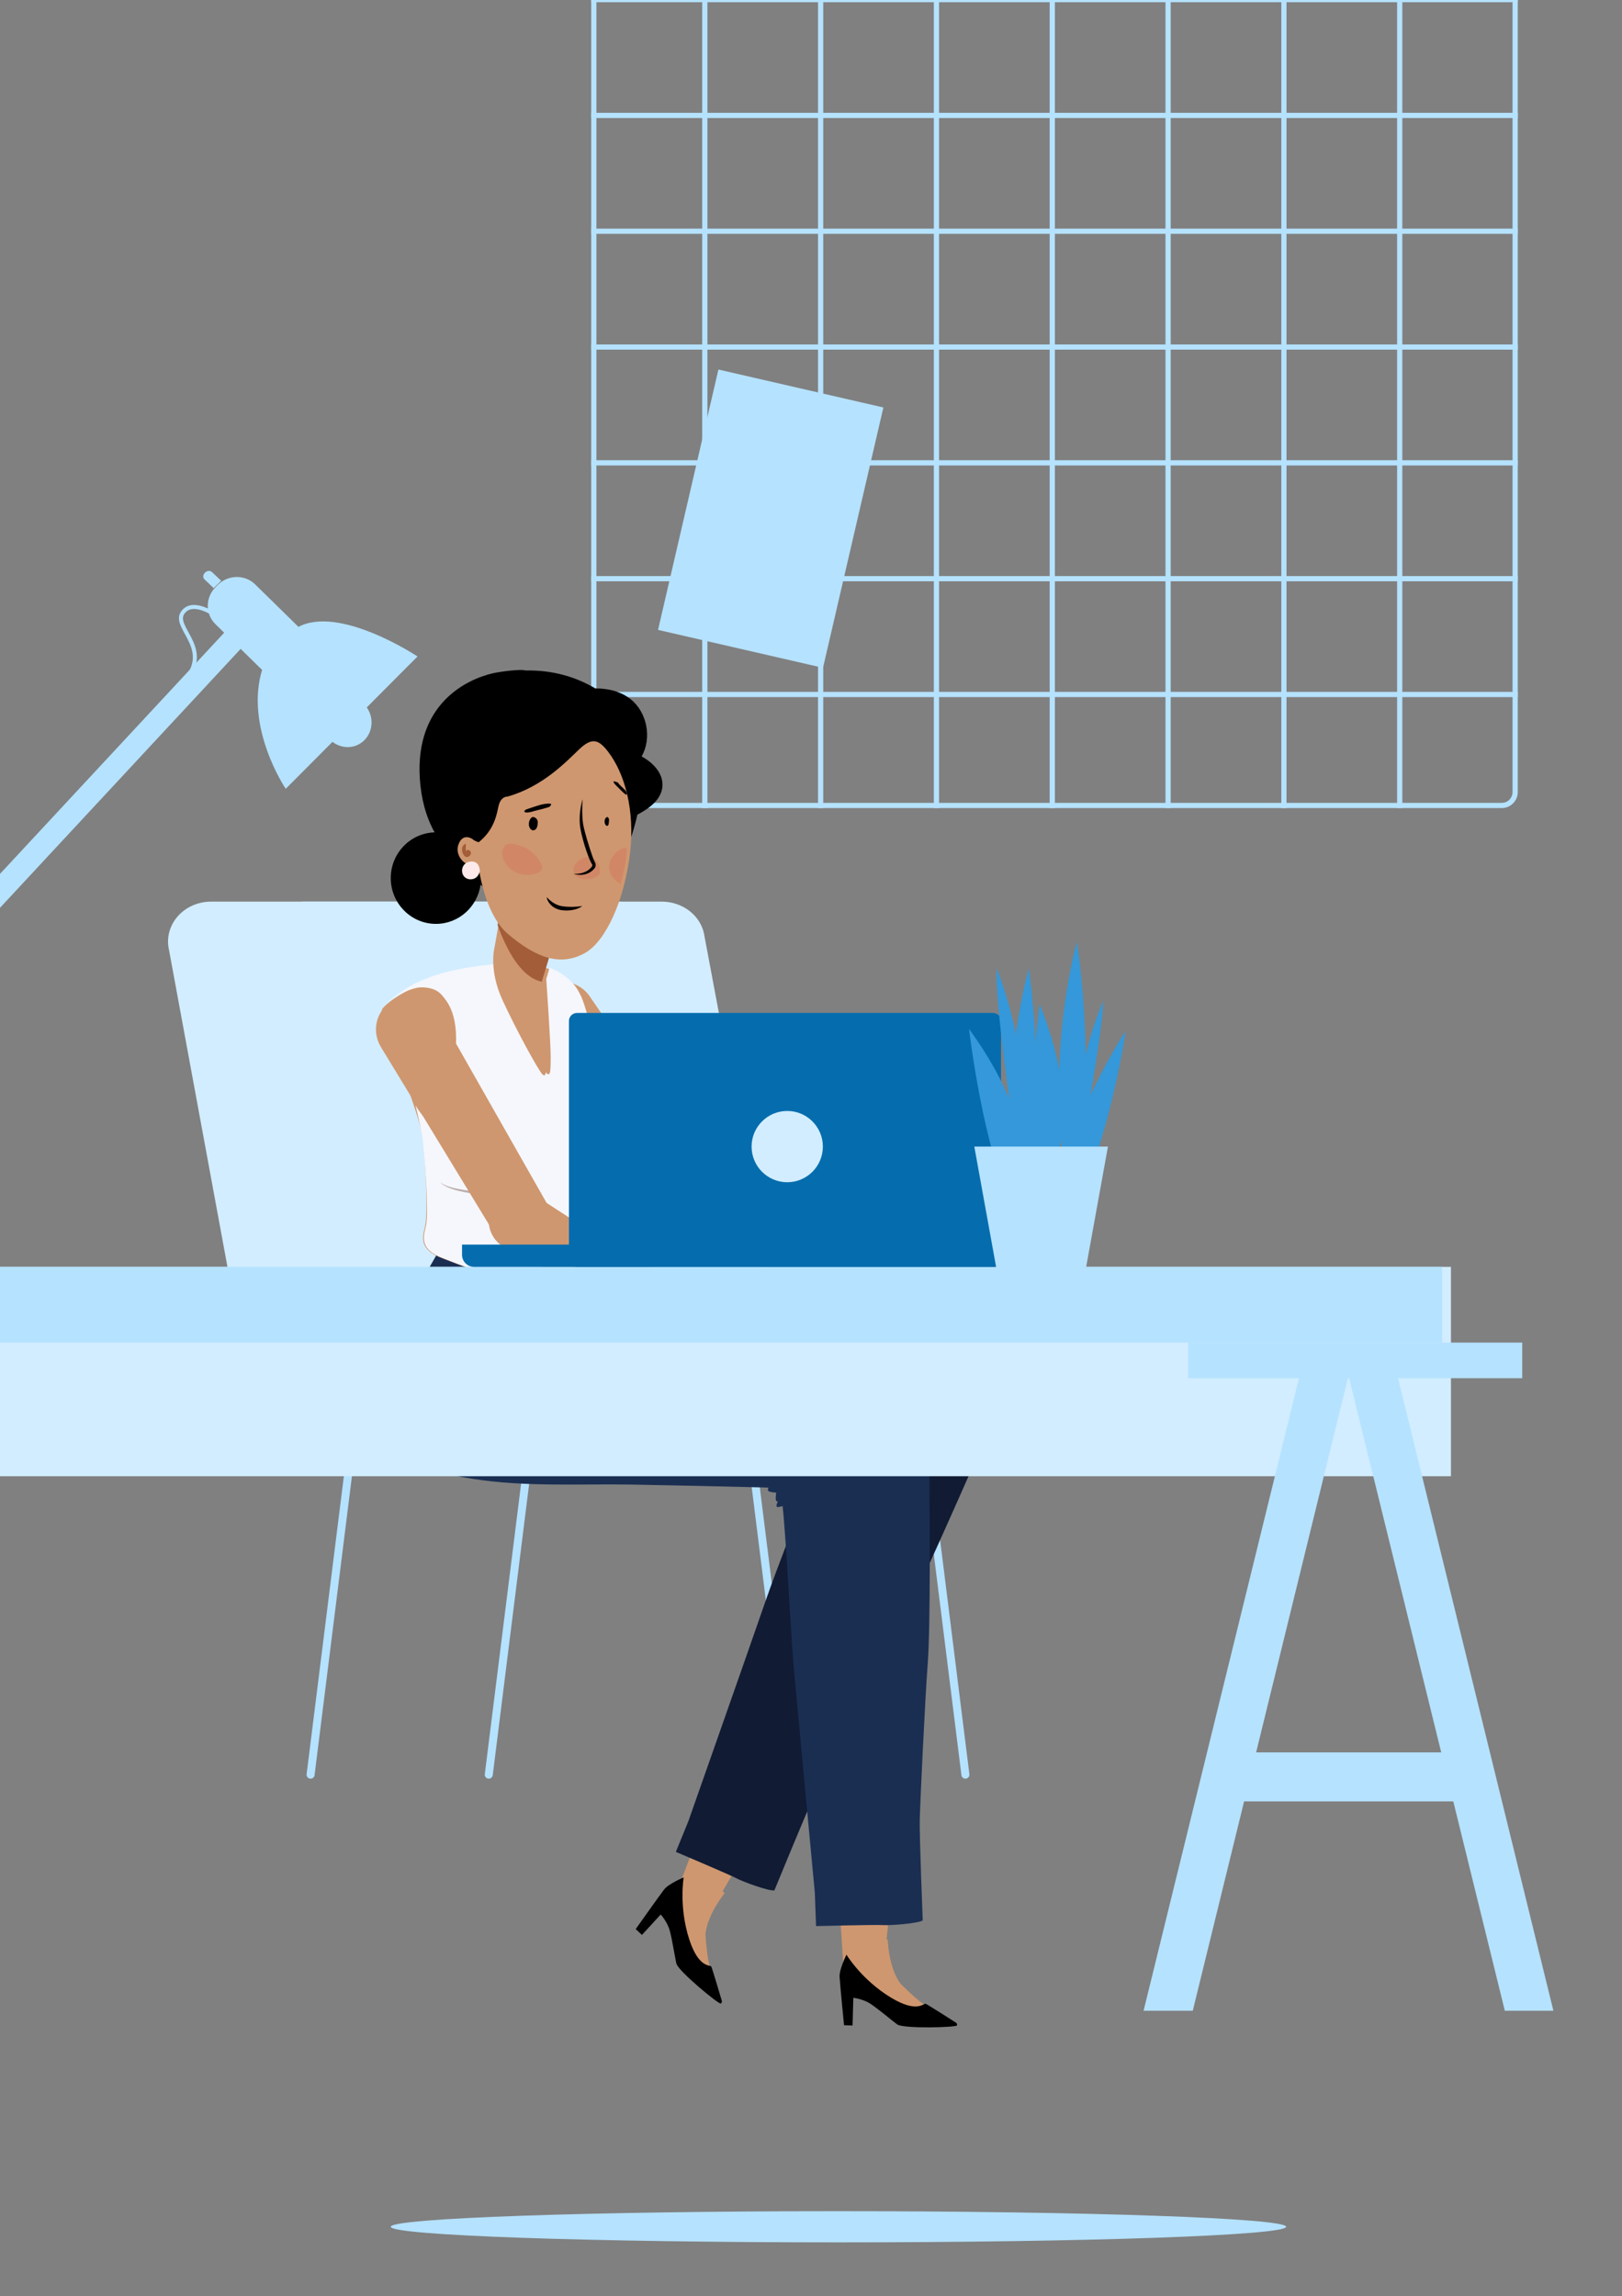 <svg width="486" height="688" viewBox="0 0 486 688" fill="none" xmlns="http://www.w3.org/2000/svg">
<rect x="0" y="0" width="486" height="688" fill="#808080" stroke="none"/>
<g clip-path="url(#clip0_2824_189864)">
<rect x="177.928" y="-33.373" width="276.06" height="274.725" rx="4.02" stroke="#B5E2FF" stroke-width="1.56"/>
<path d="M211.183 -34.153V242.132" stroke="#B5E2FF" stroke-width="1.56"/>
<path d="M245.886 -34.153V242.132" stroke="#B5E2FF" stroke-width="1.56"/>
<path d="M280.589 -34.153V242.132" stroke="#B5E2FF" stroke-width="1.56"/>
<path d="M315.292 -34.153V242.132" stroke="#B5E2FF" stroke-width="1.56"/>
<path d="M349.992 -34.153V242.132" stroke="#B5E2FF" stroke-width="1.56"/>
<path d="M384.695 -34.153V242.132" stroke="#B5E2FF" stroke-width="1.56"/>
<path d="M419.398 -34.153V242.132" stroke="#B5E2FF" stroke-width="1.56"/>
<path d="M177.148 208.097H454.768" stroke="#B5E2FF" stroke-width="1.56"/>
<path d="M177.148 173.395H454.768" stroke="#B5E2FF" stroke-width="1.56"/>
<path d="M177.148 138.692H454.768" stroke="#B5E2FF" stroke-width="1.56"/>
<path d="M177.148 103.99H454.768" stroke="#B5E2FF" stroke-width="1.56"/>
<path d="M177.148 69.287H454.768" stroke="#B5E2FF" stroke-width="1.56"/>
<path d="M177.148 34.585H454.768" stroke="#B5E2FF" stroke-width="1.56"/>
<path d="M177.148 -0.118H454.768" stroke="#B5E2FF" stroke-width="1.56"/>
<path fill-rule="evenodd" clip-rule="evenodd" d="M246.598 200.107L264.686 122.094L215.256 110.731L197.168 188.744L246.598 200.107Z" fill="#B5E2FF"/>
<path d="M222.527 414.31L237.209 531.765" stroke="#B5E2FF" stroke-width="2.4" stroke-linecap="round" stroke-linejoin="round"/>
<path d="M274.582 414.31L289.264 531.765" stroke="#B5E2FF" stroke-width="2.4" stroke-linecap="round" stroke-linejoin="round"/>
<path d="M161.131 414.31L146.449 531.765" stroke="#B5E2FF" stroke-width="2.4" stroke-linecap="round" stroke-linejoin="round"/>
<path d="M107.744 414.31L93.062 531.765" stroke="#B5E2FF" stroke-width="2.4" stroke-linecap="round" stroke-linejoin="round"/>
<path fill-rule="evenodd" clip-rule="evenodd" d="M237.211 419.649L210.89 279.514C209.609 274.052 204.332 270.161 198.226 270.161H63.311C55.019 270.161 48.913 277.194 50.647 284.676L75.536 419.649H237.211Z" fill="#D2EDFF"/>
<path fill-rule="evenodd" clip-rule="evenodd" d="M223.863 419.649L197.661 279.514C196.386 274.052 191.133 270.161 185.054 270.161H91.281C83.027 270.161 76.948 277.194 78.674 284.676L103.45 419.649H223.863Z" fill="#D2EDFF"/>
<path fill-rule="evenodd" clip-rule="evenodd" d="M100.063 419.649H268.918C272.768 419.649 275.918 416.467 275.918 412.579V392.017C275.918 388.128 272.768 384.947 268.918 384.947H100.063C96.213 384.947 93.063 388.128 93.063 392.017V412.638C93.063 416.467 96.213 419.649 100.063 419.649Z" fill="#D2EDFF"/>
<path fill-rule="evenodd" clip-rule="evenodd" d="M116.091 419.649H275.577C279.434 419.649 282.59 416.467 282.59 412.579V392.017C282.59 388.128 279.434 384.947 275.577 384.947H116.091C112.233 384.947 109.077 388.128 109.077 392.017V412.638C109.077 416.467 112.233 419.649 116.091 419.649Z" fill="#D2EDFF"/>
<path fill-rule="evenodd" clip-rule="evenodd" d="M212.193 574.038H212.194C212.194 574.038 291.115 441.652 291.921 414.366H291.918C291.919 414.31 291.93 414.255 291.931 414.199C292.15 405.636 285.368 398.52 276.779 398.299C268.192 398.081 261.051 404.844 260.833 413.405C260.815 414.069 260.854 414.72 260.918 415.365H260.898C261.468 421.529 244.586 442.139 238.696 456.384C223.452 493.243 233.071 487.594 203.585 564.835C202.075 568.055 201.709 568.879 201.63 569.062C201.627 569.072 201.621 569.079 201.618 569.089C201.611 569.104 201.609 569.111 201.609 569.111C201.188 570.14 201.055 571.3 201.294 572.471C201.934 575.627 205.02 577.668 208.184 577.027C209.972 576.666 211.402 575.528 212.193 574.038" fill="#CF976F"/>
<path fill-rule="evenodd" clip-rule="evenodd" d="M211.377 579.714C211.828 573.743 217.134 567.264 217.134 567.264C217.134 567.264 212.905 563.553 210.96 561.974C208.236 559.762 207.102 559.569 204.86 562.345C204.088 563.763 203.304 565.202 202.492 566.684C201.509 568.207 200.903 569.151 200.533 569.734C200.533 569.734 198.911 571.326 199.17 573.921C199.171 573.927 199.169 573.933 199.169 573.938C199.241 575.213 199.723 576.358 200.47 577.264C200.541 577.373 200.599 577.477 200.678 577.588C205.99 584.937 196.288 587.32 214.78 598.672C215.948 599.388 212.966 591.229 212.277 587.588C211.833 585.247 211.551 582.217 211.377 579.714Z" fill="#CF976F"/>
<path fill-rule="evenodd" clip-rule="evenodd" d="M213.102 589.243C213.406 589.765 216.236 599.401 216.236 599.401C216.236 599.401 216.498 599.945 215.977 600.342C215.456 600.738 203.137 590.545 202.648 588.338C202.159 586.13 201.407 581.13 200.678 578.49C199.949 575.851 197.962 573.661 197.962 573.661L192.344 579.79L190.477 578.041C190.477 578.041 197.619 567.945 198.975 566.193C200.332 564.44 204.854 562.553 204.854 562.553C204.854 562.553 203.348 571.3 206.507 581.078C209.323 589.799 212.796 588.721 213.102 589.243Z" fill="black"/>
<path fill-rule="evenodd" clip-rule="evenodd" d="M245.346 534.792C247.51 530.281 261.472 502.836 266.817 493.034C272.16 483.231 286.435 450.855 291.138 440.224C292.821 436.416 296.41 428.542 298.153 423.243L298.147 423.241C298.71 421.866 299.156 420.42 299.462 418.908C302.076 405.987 293.748 393.387 280.863 390.767C267.976 388.145 255.413 396.497 252.799 409.419C252.756 409.632 252.725 409.842 252.688 410.055L252.68 410.052C250.848 418.21 248.574 427.919 245.851 435.538C240.458 450.624 232.974 469.285 229.136 480.439C225.298 491.593 206.245 545.747 206.245 545.747L202.508 554.904C202.508 554.904 218.744 561.788 220.71 562.842C222.674 563.894 230.283 566.67 232.022 566.455C232.022 566.455 243.182 539.303 245.346 534.792" fill="#111B34"/>
<path fill-rule="evenodd" clip-rule="evenodd" d="M290.379 406.925C288.212 402.448 284.175 399.5 279.666 398.533L279.67 398.501C240.129 390.031 213.201 386.319 172.819 385.285C173.006 384.314 173.177 383.418 173.256 382.992C173.91 379.515 142.23 372.096 140.624 374.881C137.019 381.128 130.591 392.228 126.885 398.621C121.527 407.86 121.001 418.379 125.288 425.574C130.206 433.833 142.422 435.595 151.083 436.388C164.141 437.583 177.709 436.818 190.777 435.884C209.105 434.57 227.435 432.382 245.773 430.917C255.422 430.146 265.66 428.497 275.359 429.157C277.969 429.34 280.662 428.876 283.186 427.652C290.891 423.917 294.113 414.637 290.379 406.925" fill="#CF976F"/>
<path fill-rule="evenodd" clip-rule="evenodd" d="M278.598 389.972C278.53 389.965 278.446 389.955 278.356 389.946C278.343 389.945 278.33 389.943 278.317 389.942C271.117 389.217 202.473 382.726 189.639 382.257C186.641 382.148 182.225 381.942 177.18 381.691C177.458 380.259 177.735 378.815 177.852 378.195C178.649 373.969 139.948 364.956 137.984 368.339C133.581 375.929 125.73 389.421 121.202 397.189C114.658 408.417 114.012 421.199 119.249 429.945C124.767 439.159 137.956 441.601 147.746 442.77C162.13 444.488 177.091 443.379 191.551 442.534C202.864 441.872 214.17 440.676 225.438 439.941C236.173 439.242 246.911 438.595 257.655 438.046C269.033 437.464 275.46 437.57 275.46 437.561C288.408 437.835 299.294 427.795 299.916 414.84C300.524 402.17 291.094 391.342 278.598 389.972" fill="#111B34"/>
<path fill-rule="evenodd" clip-rule="evenodd" d="M271.197 418.665L271.181 418.673C270.539 417.094 269.639 415.591 268.445 414.239C262.749 407.797 252.892 407.178 246.428 412.854C240.747 417.845 239.584 426.037 243.25 432.322H243.246C246.316 437.724 239.403 463.497 239.905 478.935C241.209 518.888 247.667 505.434 252.643 588.146C252.593 591.704 252.598 592.608 252.6 592.811C252.602 592.821 252.602 592.833 252.602 592.844V592.866H252.603C252.644 593.979 253.001 595.094 253.702 596.068C255.594 598.687 259.258 599.285 261.889 597.401C263.372 596.336 264.21 594.708 264.317 593.021C264.317 593.021 281.34 447.43 271.541 419.597C271.537 419.581 271.529 419.567 271.527 419.551C271.416 419.247 271.31 418.939 271.197 418.665" fill="#CF976F"/>
<path fill-rule="evenodd" clip-rule="evenodd" d="M269.781 594.358C266.215 589.559 265.984 581.184 265.984 581.184C265.984 581.184 260.361 581.168 257.858 581.257C254.353 581.382 253.371 581.982 253.493 585.55C253.838 587.126 254.187 588.727 254.543 590.379C254.797 592.174 254.957 593.284 255.059 593.968C255.059 593.968 254.875 596.234 256.768 598.021C256.773 598.025 256.776 598.03 256.779 598.035C257.667 598.948 258.78 599.494 259.938 599.686C260.063 599.721 260.175 599.762 260.307 599.793C269.128 601.84 263.359 610.019 284.755 606.413C286.106 606.184 278.515 601.994 275.612 599.703C273.745 598.229 271.55 596.131 269.781 594.358Z" fill="#CF976F"/>
<path fill-rule="evenodd" clip-rule="evenodd" d="M277.318 600.408C277.889 600.601 286.331 606.005 286.331 606.005C286.331 606.005 286.885 606.242 286.751 606.884C286.617 607.525 270.641 607.946 268.828 606.603C267.014 605.26 263.174 601.985 260.897 600.474C258.619 598.965 255.685 598.621 255.685 598.621L255.451 606.938L252.896 606.848C252.896 606.848 251.687 594.537 251.565 592.324C251.443 590.109 253.625 585.711 253.625 585.711C253.625 585.711 258.21 593.297 266.994 598.591C274.827 603.313 276.745 600.215 277.318 600.408Z" fill="black"/>
<path fill-rule="evenodd" clip-rule="evenodd" d="M277.993 498.219C278.838 487.04 278.562 453.803 278.471 442.134C278.439 437.952 278.016 429.447 277.828 421.423L277.822 421.424C277.686 417.436 276.554 413.425 274.317 409.776C267.399 398.481 252.594 394.911 241.255 401.803C232.133 407.346 228.036 417.969 230.38 427.791L230.374 427.792C230.973 430.678 231.613 433.82 232.223 437.027C231.904 437.623 232.343 438.502 231.969 439.105C231.568 439.755 230.571 439.605 229.903 439.98C229.518 440.196 229.25 440.606 229.209 441.045C229.18 441.342 229.256 441.645 229.414 441.899C229.486 442.02 229.58 442.13 229.689 442.221C229.85 442.358 230.042 442.456 230.193 442.606C230.61 443.025 230.671 443.895 230.561 444.437C230.244 445.997 229.784 446.502 230.378 446.851C230.973 447.202 232.565 447.26 232.565 447.26C232.565 447.26 232.307 449.049 232.523 449.589C232.74 450.129 233.113 449.841 233.113 449.841C233.113 449.841 232.311 451.319 232.85 451.533C233.14 451.65 233.872 451.471 234.492 451.282C234.612 452.336 234.715 453.367 234.796 454.364C236.103 470.394 236.972 490.561 238.075 502.35C239.178 514.14 244.15 567.222 244.15 567.222L244.515 577.145C244.515 577.145 262.323 576.697 264.569 576.843C266.815 576.992 274.972 576.368 276.483 575.451C276.483 575.451 275.471 550.326 275.586 545.304C275.702 540.283 277.148 509.399 277.993 498.219" fill="#1A2E52"/>
<path fill-rule="evenodd" clip-rule="evenodd" d="M271.891 423.348C271.55 416.601 266.959 411.101 260.867 409.282C226.822 399.177 207.677 394.213 174.845 390.211C175.124 388.774 175.602 386.298 175.725 385.638C176.374 382.169 139.395 374.772 137.802 377.549C134.227 383.779 127.852 394.85 124.176 401.224C118.863 410.438 118.341 420.927 122.592 428.104C127.455 436.314 139.513 438.083 148.081 438.88C162.459 440.218 176.787 439.498 191.185 439.282C202.685 439.109 214.185 438.983 225.686 438.945C227.457 438.939 254.246 439.682 254.297 439.439C255.277 439.582 256.286 439.638 257.312 439.584C265.794 439.152 272.322 431.882 271.891 423.348" fill="#CF976F"/>
<path fill-rule="evenodd" clip-rule="evenodd" d="M257.579 398.405L257.537 398.397C250.952 397.206 194.774 387.332 176.263 384.711C176.617 382.922 177.242 379.328 177.431 378.309C178.224 374.037 137.147 364.927 135.193 368.347C130.813 376.018 123.003 389.656 118.501 397.507C111.991 408.855 111.35 421.775 116.559 430.614C121.481 438.969 132.693 441.704 141.493 443.103C157.39 445.631 173.639 444.57 189.672 444.85C202.53 445.074 215.388 445.372 228.243 445.691C234.959 445.856 241.675 446.045 248.389 446.211L253.62 446.343L253.626 446.285C265.402 446.185 275.574 437.284 277.066 425.138C278.631 412.418 270.102 400.783 257.814 398.447C257.747 398.434 257.665 398.418 257.579 398.405Z" fill="#1A2E52"/>
<path fill-rule="evenodd" clip-rule="evenodd" d="M192.307 226.693C192.303 226.659 192.3 226.619 192.296 226.583C195.357 221.1 193.883 213.443 188.997 209.545C185.982 207.139 182.243 206.285 178.37 206.28C173.744 203.538 167.143 200.94 158.696 200.905C158.255 200.898 157.808 200.903 157.358 200.911C156.479 200.434 150.201 201.158 147.641 201.75C139.844 203.554 124.371 210.869 125.792 233.291C126.166 239.166 127.572 244.676 130.219 249.412C122.932 249.629 117.086 255.672 117.086 263.113C117.086 270.691 123.143 276.835 130.618 276.835C137.442 276.835 143.071 271.708 144.002 265.05C146.973 267.963 150.021 269.617 152.155 269.821C175.054 272.027 183.658 262.993 187.513 254.844C187.537 254.887 187.56 254.929 187.571 254.956C187.855 254.28 188.102 253.618 188.331 252.969C189.026 251.231 189.535 249.578 189.946 248.142C190.342 246.757 190.682 245.415 190.984 244.107C194.579 242.223 198.089 239.619 198.469 235.78C198.485 235.619 198.495 235.458 198.5 235.294C198.609 231.555 195.558 228.474 192.307 226.693" fill="black"/>
<path fill-rule="evenodd" clip-rule="evenodd" d="M268.224 375.071C271.252 373.165 272.154 369.11 270.238 366.015C269.209 364.351 267.572 363.311 265.812 362.992L265.813 362.985C265.813 362.985 248.522 360.084 239.653 358.168C230.783 356.253 209.55 350.2 209.55 350.2L209.55 350.204C208.383 349.887 207.141 349.798 205.877 349.99C200.957 350.738 197.615 355.4 198.414 360.401C199.027 364.244 201.907 367.161 205.439 367.972L205.437 367.981C205.437 367.981 212.359 369.647 225.535 371.082C236.135 372.236 263.987 375.994 263.987 375.994L263.987 375.991C265.416 376.182 266.912 375.897 268.224 375.071" fill="#CF976F"/>
<path fill-rule="evenodd" clip-rule="evenodd" d="M214.278 353.29L214.281 353.287L176.817 298.731C176.806 298.714 176.794 298.698 176.783 298.681L176.287 297.958L176.268 297.973C175.636 297.178 174.878 296.464 173.994 295.872C169.384 292.779 163.173 294.061 160.123 298.735C157.735 302.393 158.002 307.039 160.438 310.37L160.429 310.377L199.569 363.866L199.573 363.865C200.617 365.307 202.086 366.456 203.88 367.087C208.586 368.743 213.724 366.218 215.357 361.447C216.332 358.601 215.834 355.6 214.278 353.29" fill="#CF976F"/>
<path fill-rule="evenodd" clip-rule="evenodd" d="M264.984 376.329C262.891 375.736 261.227 374.926 261.227 374.926L261.227 374.924C260.44 374.585 259.708 374.079 259.081 373.405C256.599 370.734 256.723 366.452 259.36 363.841C260.854 362.362 262.834 361.739 264.722 361.961L264.724 361.957L284.024 364.116C286.196 364.365 290.791 367.783 290.791 367.783C290.791 367.783 294.796 370.528 295.787 371.109C296.781 371.688 300.609 375.71 300.609 375.71C300.609 375.71 300.41 376.275 299.665 376.646C298.919 377.016 297.676 375.581 296.914 374.956C296.153 374.332 295.561 374.182 295.561 374.182C296.316 374.996 297.552 376.715 297.552 376.715C297.552 376.715 297.032 377.23 296.112 377.313C295.191 377.398 292.884 374.719 291.627 373.757C290.37 372.795 287.456 372.004 287.456 372.004C287.456 372.004 288.291 373.292 288.908 374.151C289.526 375.011 290.914 377.773 290.914 377.773C290.208 378.38 288.804 377.748 288.367 376.985C287.929 376.222 285.238 372.545 284.793 372.066C284.348 371.588 281.738 371.416 280.401 371.636C279.064 371.857 277.621 374.112 277.621 374.112C277.621 374.112 280.432 374.012 282.806 374.418C285.18 374.825 286.754 376.57 286.373 377.039C285.992 377.507 284.323 377.192 282.17 377.053C279.899 376.907 274.895 377.416 272.796 377.511C269.222 377.672 267.078 376.922 264.984 376.329" fill="#CF976F"/>
<path fill-rule="evenodd" clip-rule="evenodd" d="M173.656 298.121C173.656 298.121 169.202 287.224 151.336 289.055C124.875 291.766 115.109 301.19 114.5 302.377C113.285 304.747 125.92 333.022 126.79 341.704C127.66 350.385 128.231 364.043 127.36 367.514C126.49 370.988 125.62 374.46 132.583 377.065C139.545 379.669 144.453 382.408 160.434 382.272C173.518 382.162 177.841 379.669 177.841 379.669C177.841 379.669 184.804 377.931 183.933 372.724C183.063 367.514 181.322 364.043 181.322 357.966C181.322 357.966 182.192 346.68 186.544 337.999C190.896 329.317 183.063 324.977 179.581 318.031C179.581 318.031 175.397 300.725 173.656 298.121Z" fill="#CF976F"/>
<path fill-rule="evenodd" clip-rule="evenodd" d="M173.711 297.764C173.711 297.764 171.724 292.648 164.671 289.981L163.678 293.391C163.678 293.391 165.045 313.039 165.004 316.8C164.964 320.561 165 322.533 163.906 321.71C162.812 320.886 155.856 308.406 151.607 299.323C149.669 295.184 149 291.567 148.84 288.847C134.506 290.116 128.082 292.962 124.497 294.595C117.064 298.642 114.431 302.02 114.418 302.459C114.418 301.996 118.555 297.336 125.025 295.97C126.08 295.747 128.187 295.813 129.916 296.455C131.645 297.097 132.455 298.228 133.239 299.21C136.742 303.611 136.909 309.759 136.519 315.381C136.247 319.294 135.784 323.192 135.129 327.06C134.489 330.847 133.456 334.946 130.378 337.223C129.27 338.041 125.171 332.553 124.497 331.184C125.632 335.893 126.504 339.902 126.73 342.17C127.597 350.888 128.464 363.965 127.597 367.451C126.73 370.94 125.863 374.427 132.798 377.043C139.734 379.658 144.622 382.409 160.541 382.272C173.574 382.162 177.88 379.658 177.88 379.658C177.88 379.658 184.815 377.913 183.948 372.684C183.081 367.451 181.348 363.965 181.348 357.863C181.348 357.863 182.215 346.529 186.549 337.811C190.884 329.093 183.081 324.734 179.614 317.759C179.614 317.759 175.445 300.38 173.711 297.764Z" fill="#F5F7FC"/>
<path fill-rule="evenodd" clip-rule="evenodd" d="M183.123 352.833C182.722 355.926 182.551 359.067 183.102 362.116C183.522 365.158 185.015 368.072 185.15 371.347C185.231 372.975 184.79 374.64 183.877 375.987C182.974 377.311 181.454 378.374 179.82 378.265C181.441 378.166 182.771 377.082 183.516 375.759C184.305 374.442 184.635 372.893 184.482 371.384C184.237 368.323 182.771 365.444 182.245 362.253C181.747 359.08 181.916 355.852 182.465 352.735C183.016 349.61 183.884 346.571 184.858 343.57C184.231 346.66 183.529 349.731 183.123 352.833Z" fill="#BCADAD"/>
<path fill-rule="evenodd" clip-rule="evenodd" d="M154.66 357.885C152.061 358.211 149.394 358.323 146.757 358.208C144.118 358.044 141.495 357.712 138.927 357.174C136.395 356.645 133.684 355.959 131.77 354.248C133.904 355.683 136.508 356.161 139.06 356.571C141.627 356.979 144.209 357.31 146.803 357.412C149.4 357.589 151.983 357.469 154.595 357.275C157.197 357.103 159.868 356.919 162.468 357.341C159.841 357.25 157.26 357.588 154.66 357.885Z" fill="#BCADAD"/>
<path fill-rule="evenodd" clip-rule="evenodd" d="M114.87 302.22C112.137 305.579 111.979 310.175 114.118 313.695L114.109 313.701L148.508 370.217L148.511 370.215C149.428 371.739 150.797 373.015 152.541 373.816C157.114 375.914 162.506 373.945 164.584 369.417C165.823 366.715 165.599 363.714 164.247 361.286L164.252 361.284L131.635 303.886C131.625 303.868 131.615 303.851 131.605 303.834L131.173 303.072L131.153 303.085C130.591 302.24 129.896 301.464 129.062 300.792C124.716 297.29 118.362 297.929 114.87 302.22" fill="#CF976F"/>
<path fill-rule="evenodd" clip-rule="evenodd" d="M157.919 357.218C153.077 355.986 148.196 358.82 147.017 363.55C146.048 367.432 147.877 371.38 151.24 373.353L151.237 373.357C151.237 373.357 157.325 377.022 169.447 382.409C179.2 386.745 204.602 398.798 204.602 398.798L204.603 398.795C205.908 399.412 207.422 399.615 208.927 399.267C212.401 398.464 214.507 395.04 213.633 391.62C213.163 389.781 211.924 388.324 210.343 387.489L210.345 387.482C210.345 387.482 194.75 379.481 186.881 374.986C179.014 370.491 160.629 358.391 160.629 358.391L160.625 358.398C159.812 357.878 158.907 357.47 157.919 357.218" fill="#CF976F"/>
<path fill-rule="evenodd" clip-rule="evenodd" d="M146.73 363.685C145.729 367.626 147.519 371.614 150.858 373.589L150.857 373.594C150.857 373.594 156.903 377.266 168.96 382.641C178.662 386.966 203.732 398.895 203.732 398.895C203.732 398.895 205.629 400.065 208.236 399.448C211.716 398.625 213.848 395.126 213.005 391.665C212.552 389.806 211.328 388.338 209.757 387.502L209.76 387.496C209.76 387.496 194.257 379.497 186.44 374.997C178.622 370.496 160.372 358.362 160.372 358.362C159.56 357.849 158.66 357.442 157.676 357.193C152.852 355.979 147.951 358.884 146.73 363.685Z" fill="#CF976F"/>
<path fill-rule="evenodd" clip-rule="evenodd" d="M218.965 407.199C218.515 406.842 218.807 406.116 218.807 406.116C217.766 406.786 216.898 406.482 216.503 406.261C215.843 405.893 216.092 405.153 216.092 405.153C214.374 405.995 213.41 404.722 213.466 403.942C212.388 404.253 211.038 403.857 210.736 403.422C210.351 402.869 210.597 401.981 210.597 401.981C210.629 401.969 216.779 397.737 216.779 397.737C219.317 396.39 220.432 390.387 229.225 388.482C230.976 388.103 241.885 385.827 243.271 386.362C246.989 387.793 248.77 392.046 247.467 395.883C247.211 396.637 247.211 398.033 242.33 399.763C235.049 402.345 224.247 406.06 222.225 406.666C222.225 406.666 220.522 408.432 218.965 407.199Z" fill="#B7825E"/>
<path fill-rule="evenodd" clip-rule="evenodd" d="M206.327 400.96C203.613 400.884 201.109 399.142 200.19 396.418C199.015 392.926 200.892 389.142 204.384 387.966C206.612 387.216 208.96 387.709 210.672 389.072C213.462 389.427 221.428 390.463 222.577 390.833C223.134 391.013 223.825 391.275 224.543 391.547C225.625 391.957 226.769 392.391 227.613 392.604C228.268 392.771 228.877 392.875 229.363 392.959C229.919 393.054 230.313 393.122 230.429 393.222C230.647 393.409 230.741 394.366 229.571 394.86C229.571 394.86 227.56 395.446 225.169 394.457C224.157 394.04 223.058 393.793 221.959 393.817C221.915 393.818 221.865 393.817 221.811 393.817C221.597 393.814 221.329 393.812 221.164 393.89C220.6 394.16 220.966 394.446 221.358 394.752C221.375 394.766 221.393 394.78 221.411 394.794C221.531 394.889 221.733 394.98 222.045 395.121C222.714 395.422 223.888 395.952 225.837 397.234C228.835 399.207 230.971 400.52 232.369 401.38C233.709 402.204 234.371 402.61 234.463 402.782C234.605 403.046 234.554 403.218 234.327 403.556C233.784 404.361 232.612 403.878 231.758 403.521C229.928 402.757 228.799 402.151 227.591 401.502C227.149 401.265 226.696 401.022 226.194 400.763C226.424 400.882 226.688 401.041 226.953 401.2C227.223 401.362 227.493 401.525 227.727 401.645C228.621 402.107 229.424 402.584 230.249 403.075C230.637 403.306 231.031 403.539 231.441 403.776C231.496 403.808 231.552 403.839 231.607 403.87C232.146 404.17 232.657 404.456 232.445 405.16C232.264 405.756 231.421 405.792 230.782 405.628C229.751 405.366 228.577 404.881 227.642 404.474C226.987 404.163 226.343 403.886 226.059 403.803C226.242 403.857 226.616 404.022 227.102 404.236C227.27 404.31 227.451 404.39 227.642 404.474C228.427 404.846 229.229 405.266 229.454 405.461C229.838 405.791 229.559 406.489 229.064 406.763C228.596 407.02 226.489 406.509 225.549 406.191C225.387 406.137 225.226 406.083 225.066 406.029C224.13 405.716 223.23 405.415 222.31 405.01C222.996 405.312 223.592 405.53 224.114 405.721C224.942 406.025 225.58 406.259 226.081 406.644C226.184 406.723 226.162 407.134 225.623 407.436C225.396 407.564 225.074 407.617 224.861 407.628C223.985 407.672 223.446 407.535 222.306 407.169C221.538 406.919 211.184 402.865 206.327 400.96Z" fill="#CF976F"/>
<mask id="mask0_2824_189864" style="mask-type:alpha" maskUnits="userSpaceOnUse" x="199" y="387" width="36" height="21">
<path fill-rule="evenodd" clip-rule="evenodd" d="M206.327 400.96C203.613 400.884 201.109 399.142 200.19 396.418C199.015 392.926 200.892 389.142 204.384 387.966C206.612 387.216 208.96 387.709 210.672 389.072C213.462 389.427 221.428 390.463 222.577 390.833C223.134 391.013 223.825 391.275 224.543 391.547C225.625 391.957 226.769 392.391 227.613 392.604C228.268 392.771 228.877 392.875 229.363 392.959C229.919 393.054 230.313 393.122 230.429 393.222C230.647 393.409 230.741 394.366 229.571 394.86C229.571 394.86 227.56 395.446 225.169 394.457C224.157 394.04 223.058 393.793 221.959 393.817C221.915 393.818 221.865 393.817 221.811 393.817C221.597 393.814 221.329 393.812 221.164 393.89C220.6 394.16 220.966 394.446 221.358 394.752C221.375 394.766 221.393 394.78 221.411 394.794C221.531 394.889 221.733 394.98 222.045 395.121C222.714 395.422 223.888 395.952 225.837 397.234C228.835 399.207 230.971 400.52 232.369 401.38C233.709 402.204 234.371 402.61 234.463 402.782C234.605 403.046 234.554 403.218 234.327 403.556C233.784 404.361 232.612 403.878 231.758 403.521C229.928 402.757 228.799 402.151 227.591 401.502C227.149 401.265 226.696 401.022 226.194 400.763C226.424 400.882 226.688 401.041 226.953 401.2C227.223 401.362 227.493 401.525 227.727 401.645C228.621 402.107 229.424 402.584 230.249 403.075C230.637 403.306 231.031 403.539 231.441 403.776C231.496 403.808 231.552 403.839 231.607 403.87C232.146 404.17 232.657 404.456 232.445 405.16C232.264 405.756 231.421 405.792 230.782 405.628C229.751 405.366 228.577 404.881 227.642 404.474C226.987 404.163 226.343 403.886 226.059 403.803C226.242 403.857 226.616 404.022 227.102 404.236C227.27 404.31 227.451 404.39 227.642 404.474C228.427 404.846 229.229 405.266 229.454 405.461C229.838 405.791 229.559 406.489 229.064 406.763C228.596 407.02 226.489 406.509 225.549 406.191C225.387 406.137 225.226 406.083 225.066 406.029C224.13 405.716 223.23 405.415 222.31 405.01C222.996 405.312 223.592 405.53 224.114 405.721C224.942 406.025 225.58 406.259 226.081 406.644C226.184 406.723 226.162 407.134 225.623 407.436C225.396 407.564 225.074 407.617 224.861 407.628C223.985 407.672 223.446 407.535 222.306 407.169C221.538 406.919 211.184 402.865 206.327 400.96Z" fill="white"/>
</mask>
<g mask="url(#mask0_2824_189864)">
<path d="M225.201 406.301L218.527 403.632" stroke="#A35D39" stroke-width="0.127" stroke-linecap="round"/>
<path d="M229.204 404.967L221.195 400.963" stroke="#A35D39" stroke-width="0.127" stroke-linecap="round"/>
<path d="M230.537 403.632L223.863 399.628" stroke="#A35D39" stroke-width="0.127" stroke-linecap="round"/>
</g>
<path fill-rule="evenodd" clip-rule="evenodd" d="M217.347 400.979C217.648 400.838 218.698 401.641 218.502 402.55C218.397 403.029 216.987 404.275 216.664 404.611C216.155 405.142 215.159 406.28 214.757 406.3C214.226 406.326 213.66 405.952 213.341 405.479C212.834 404.726 213.661 403.703 214.677 402.825C215.538 402.085 216.81 401.227 217.347 400.979" fill="#B7825E"/>
<path fill-rule="evenodd" clip-rule="evenodd" d="M218.563 407.636C218.077 407.104 218.507 406.617 218.417 406.481C218.417 406.481 217.392 407.003 216.971 406.895C215.883 406.619 215.526 405.72 216.205 404.635C216.922 403.485 218.032 402.703 219.307 401.773C219.882 401.351 220.392 400.886 220.64 400.973C221.093 401.134 221.381 402.156 221.182 402.971C221.049 403.513 220.32 403.935 218.922 405.774C219.321 405.343 220.979 403.943 221.925 403.444C222.072 403.366 222.602 403.962 222.525 404.78C222.488 405.178 221.561 406.004 220.998 406.813" fill="#B7825E"/>
<path fill-rule="evenodd" clip-rule="evenodd" d="M211.941 403.63C212.184 403.675 212.969 402.809 212.969 402.809C213.325 402.369 213.637 402.223 214.037 401.785C214.678 401.087 214.592 400.595 214.312 399.889C214.104 399.368 213.47 399.782 213.409 399.815C212.953 400.068 210.705 401.135 210.582 401.698C210.562 401.786 210.547 401.881 210.536 401.982C210.499 402.308 210.517 402.67 210.666 402.94C210.853 403.278 211.207 403.442 211.541 403.535C211.662 403.568 211.799 403.604 211.941 403.63" fill="#B7825E"/>
<path fill-rule="evenodd" clip-rule="evenodd" d="M247.605 396.247C249.5 387.084 241.487 385.324 238.058 386.693C232.552 388.891 233.493 388.375 225.841 389.53C222.703 390.003 220.336 392.215 219.103 392.95C217.867 393.683 214.523 394.07 214.523 394.07C214.523 394.07 214.564 395.361 215.687 396.027C216.81 396.692 220.059 395.828 222.42 394.982C223.242 394.687 225.249 394.308 225.697 394.356C225.799 394.365 226.289 394.5 226.344 394.529C226.344 394.529 247.187 398.273 247.605 396.247Z" fill="#B7825E"/>
<path fill-rule="evenodd" clip-rule="evenodd" d="M149.912 274.165L148.163 283.945C148.163 283.945 146.372 290.558 150.547 299.64C154.721 308.723 161.555 321.206 162.63 322.03C163.704 322.853 163.669 320.88 163.709 317.118C163.748 313.356 162.405 293.704 162.405 293.704L165.132 284.564L149.912 274.165Z" fill="#CF976F"/>
<path fill-rule="evenodd" clip-rule="evenodd" d="M149.117 277.277C154.937 293.125 161.062 293.76 162.34 294.186C162.34 294.181 162.338 294.167 162.338 294.167L165.134 284.92L149.447 274.165L149.117 277.277Z" fill="#A35D39"/>
<path fill-rule="evenodd" clip-rule="evenodd" d="M182.191 225.233C179.45 221.673 177.462 220.807 173.585 224.488C169.707 228.169 162.685 235.709 152.043 238.7C152.043 238.7 150.101 238.533 149.391 241.47C148.904 243.486 148.327 248.501 143.429 252.368C143.429 252.368 142.335 252.071 141.74 251.563C141.145 251.055 138.726 249.758 137.459 252.804C136.192 255.85 138.634 258.521 140.06 258.918C141.487 259.316 143.321 258.895 143.481 260.205C143.612 261.27 144.898 269.898 148.954 276.107C149.891 277.541 150.975 278.845 152.225 279.898C160.198 286.605 167.599 289.906 175.334 285.526C181.488 282.042 187.095 269.839 188.773 255.633C190.279 242.877 187.237 231.785 182.191 225.233" fill="#CF976F"/>
<path fill-rule="evenodd" clip-rule="evenodd" d="M165.009 240.841C165.009 240.841 163.645 240.547 160.846 241.486C158.047 242.426 157.15 242.582 157.125 243.09C157.099 243.596 158.189 243.631 160.285 242.958C160.285 242.958 164.296 241.999 164.674 241.722C165.051 241.445 165.293 240.875 165.009 240.841" fill="black"/>
<path fill-rule="evenodd" clip-rule="evenodd" d="M185.133 234.469C185.133 234.469 184.244 234.156 183.953 234.125C183.659 234.094 183.864 234.594 184.473 235.229C185.085 235.864 186.835 237.6 187.091 237.785C187.345 237.972 187.928 238.412 187.808 237.859C187.688 237.306 187.658 236.985 186.525 235.98C185.391 234.973 185.133 234.469 185.133 234.469" fill="black"/>
<path fill-rule="evenodd" clip-rule="evenodd" d="M187.823 254.165C187.823 254.165 186.289 253.912 184.816 255.186C183.344 256.459 181.806 258.993 182.801 261.473C183.797 263.954 185.906 264.822 185.906 264.822C185.906 264.822 187.84 258.626 187.823 254.165" fill="#D18765"/>
<path fill-rule="evenodd" clip-rule="evenodd" d="M179.222 258.622C179.222 258.622 177.994 256.527 175.747 256.847C173.502 257.168 172.125 258.969 171.871 259.948C171.616 260.926 172.109 262.766 174.051 263.314C175.993 263.863 178.923 263.025 179.592 261.98C180.262 260.934 179.222 258.622 179.222 258.622" fill="#D18765"/>
<path fill-rule="evenodd" clip-rule="evenodd" d="M160.765 256.661C160.765 256.661 158.788 254.515 156.888 253.757C154.989 253 153.011 252.581 152.047 252.941C151.083 253.302 150.034 254.642 150.625 256.915C151.215 259.189 154.077 262.449 158.378 262.131C162.679 261.814 162.733 260.042 162.277 259.064C161.821 258.086 160.765 256.661 160.765 256.661" fill="#D18765"/>
<path fill-rule="evenodd" clip-rule="evenodd" d="M159.731 244.806C159.731 244.806 161.209 244.938 161.127 246.619C161.046 248.298 160.413 248.732 159.812 248.802C159.212 248.871 158.354 248.089 158.472 246.688C158.59 245.287 159.459 244.746 159.731 244.806" fill="#010000"/>
<path fill-rule="evenodd" clip-rule="evenodd" d="M181.899 244.802C181.899 244.802 182.562 244.88 182.48 245.919C182.409 246.819 182.372 247.335 181.987 247.456C181.602 247.577 181.158 246.938 181.152 246.18C181.147 245.422 181.512 244.951 181.899 244.802" fill="#010000"/>
<path fill-rule="evenodd" clip-rule="evenodd" d="M174.571 239.463C174.403 241.817 174.367 244.167 174.65 246.435C174.724 247 174.834 247.552 174.953 248.1C175.089 248.66 175.232 249.219 175.389 249.776C175.692 250.891 176.013 252.004 176.368 253.105C176.701 254.215 177.066 255.315 177.446 256.401C177.638 256.947 177.815 257.483 178.052 257.95C178.171 258.2 178.339 258.464 178.446 258.881C178.494 259.096 178.496 259.351 178.441 259.58C178.379 259.801 178.284 259.995 178.179 260.139C177.348 261.21 176.273 261.747 175.142 262.018C174.013 262.259 172.869 262.162 171.809 261.849C172.907 261.878 174 261.787 174.987 261.403C175.478 261.215 175.946 260.974 176.356 260.651C176.754 260.343 177.177 259.945 177.398 259.569C177.506 259.369 177.504 259.289 177.466 259.163C177.417 259.012 177.282 258.777 177.132 258.516C176.82 257.965 176.604 257.398 176.383 256.857C175.959 255.754 175.579 254.641 175.221 253.518C174.883 252.388 174.559 251.253 174.287 250.099C174.154 249.52 174.034 248.937 173.922 248.352C173.814 247.749 173.742 247.139 173.714 246.534C173.596 244.114 173.911 241.723 174.571 239.463" fill="black"/>
<path fill-rule="evenodd" clip-rule="evenodd" d="M163.801 268.826C165.132 270.244 166.673 271.297 168.494 271.543C169.417 271.693 170.439 271.739 171.421 271.738C172.418 271.723 173.423 271.656 174.478 271.464C173.688 272.107 172.624 272.473 171.551 272.669C170.458 272.867 169.365 272.88 168.229 272.724C167.069 272.546 165.989 272.03 165.219 271.32C164.455 270.608 163.93 269.742 163.801 268.826" fill="black"/>
<path fill-rule="evenodd" clip-rule="evenodd" d="M139.577 252.81C139.577 252.81 138.441 253.105 138.441 254.522C138.493 256.411 139.938 257.709 141.022 256.056C141.487 254.935 139.99 254.109 139.577 255.112" fill="#A35D39"/>
<path fill-rule="evenodd" clip-rule="evenodd" d="M141.691 258.167C139.586 257.968 138.405 259.439 138.442 260.96C138.48 262.481 139.583 263.431 140.845 263.485C142.106 263.539 143.333 262.877 143.78 261.028C143.78 261.028 143.796 258.366 141.691 258.167Z" fill="#FDE9E9"/>
<rect x="-12.379" y="379.607" width="447.128" height="62.731" fill="#D2EDFF"/>
<rect x="-13.715" y="379.607" width="445.793" height="22.69" fill="#B5E2FF"/>
<rect x="356" y="402.298" width="100.103" height="10.678" fill="#B5E2FF"/>
<rect x="366.676" y="525.091" width="74.744" height="14.682" fill="#B5E2FF"/>
<path fill-rule="evenodd" clip-rule="evenodd" d="M416.919 404.967L465.446 602.504H450.886L402.715 406.765L416.919 404.967Z" fill="#B5E2FF"/>
<path fill-rule="evenodd" clip-rule="evenodd" d="M391.179 404.967L342.652 602.504H357.39L405.384 406.765L391.179 404.967Z" fill="#B5E2FF"/>
<path fill-rule="evenodd" clip-rule="evenodd" d="M170.473 377.208C170.473 378.533 171.547 379.608 172.873 379.608H297.54C298.865 379.608 299.94 378.533 299.94 377.208V305.929C299.94 304.604 298.865 303.529 297.54 303.529H172.873C171.547 303.529 170.473 304.604 170.473 305.929V377.208Z" fill="#056DAE"/>
<path fill-rule="evenodd" clip-rule="evenodd" d="M138.441 376.008C138.441 377.996 140.053 379.608 142.041 379.608H299.941V372.934H138.441V376.008Z" fill="#056DAE"/>
<ellipse cx="235.877" cy="343.57" rx="10.678" ry="10.678" fill="#D2EDFF"/>
<path d="M71.881 184.517L-51.577 317.346L-46.498 322.047L76.959 189.217L71.881 184.517Z" fill="#B5E2FF"/>
<path fill-rule="evenodd" clip-rule="evenodd" d="M125.102 196.707L85.611 236.358C85.611 236.358 73.102 217.894 78.64 200.371C78.738 200.06 77.368 194.7 89.102 188.016C101.457 180.979 125.102 196.707 125.102 196.707Z" fill="#B5E2FF"/>
<path fill-rule="evenodd" clip-rule="evenodd" d="M105.102 208.521C104.642 208.149 104.231 207.722 103.863 207.309C103.348 206.735 102.926 206.118 102.614 205.417L102.586 205.353C102.486 205.127 102.343 204.886 102.182 204.688L101.888 204.36C100.988 203.499 99.633 203.182 98.433 203.717L98.187 203.826L98.003 203.909C96.724 204.596 96.175 206.179 96.633 207.623L96.841 208.257C96.936 208.636 97.047 208.969 97.098 209.331C97.236 210.227 97.327 211.257 97.281 212.235C97.258 212.592 97.17 212.974 97.052 213.294C96.314 215.194 96.34 217.405 97.311 219.424C98.964 222.975 103.067 224.748 106.612 223.435C110.631 221.95 112.422 217.281 110.646 213.286C109.751 211.274 108.171 209.872 106.297 209.137C105.831 209 105.412 208.804 105.102 208.521" fill="#B5E2FF"/>
<path fill-rule="evenodd" clip-rule="evenodd" d="M91.85 190.211L79.945 202.121L64.545 187.018C61.465 183.997 61.499 179.016 64.621 175.893L65.22 175.293C68.342 172.17 73.37 172.086 76.45 175.107L91.85 190.211Z" fill="#B5E2FF"/>
<path fill-rule="evenodd" clip-rule="evenodd" d="M66.274 174.027L64.016 176.22L61.284 173.628C60.737 173.11 60.775 172.224 61.367 171.648L61.48 171.538C62.072 170.963 62.995 170.917 63.542 171.435L66.274 174.027Z" fill="#B5E2FF"/>
<path d="M64.541 184.299C64.541 184.299 57.626 179.338 54.733 183.609C51.839 187.879 62.5 193.619 56.546 202.453" stroke="#B5E2FF" stroke-width="1.2"/>
<path fill-rule="evenodd" clip-rule="evenodd" d="M251.226 671.909C177.143 671.909 117.086 669.82 117.086 667.238C117.086 664.658 177.143 662.566 251.226 662.566C325.306 662.566 385.363 664.658 385.363 667.238C385.363 669.82 325.306 671.909 251.226 671.909Z" fill="#B5E2FF"/>
<path fill-rule="evenodd" clip-rule="evenodd" d="M312.405 377.174C312.405 377.174 315.422 343.207 337.265 308.924C337.265 308.924 331.341 352.239 313.646 378.19L312.405 377.174Z" fill="#3498DA"/>
<path fill-rule="evenodd" clip-rule="evenodd" d="M304.743 362.939C304.743 362.939 298.117 329.423 308.241 290.182C308.241 290.182 314.823 333.52 306.098 363.591L304.743 362.939Z" fill="#3498DA"/>
<path fill-rule="evenodd" clip-rule="evenodd" d="M319.644 354.978C319.644 354.978 312.716 321.508 322.645 282.174C322.645 282.174 329.595 325.465 321.012 355.583L319.644 354.978Z" fill="#3498DA"/>
<path fill-rule="evenodd" clip-rule="evenodd" d="M324.16 342.857C324.16 342.857 330.627 308.221 330.478 299.976C330.478 299.976 320.467 323.587 322.426 343.487L324.16 342.857Z" fill="#3498DA"/>
<path fill-rule="evenodd" clip-rule="evenodd" d="M303.713 338.796C303.713 338.796 297.942 299.475 298.673 290.182C298.673 290.182 309.594 317.29 305.828 339.566L303.713 338.796Z" fill="#3498DA"/>
<path fill-rule="evenodd" clip-rule="evenodd" d="M304.981 361.232C304.981 361.232 315.002 342.196 290.345 308.305C290.345 308.305 294.763 345.496 303.384 361.172C312.025 376.838 303.685 361.888 303.685 361.888L304.981 361.232Z" fill="#3498DA"/>
<path fill-rule="evenodd" clip-rule="evenodd" d="M312.718 354.96C312.718 354.96 326.803 338.852 311.485 300.86C311.485 300.86 306.732 337.581 311.199 354.521C315.667 371.483 311.309 355.26 311.309 355.26L312.718 354.96Z" fill="#3498DA"/>
<path fill-rule="evenodd" clip-rule="evenodd" d="M291.934 343.57L298.471 379.674C298.479 383.309 325.431 382.976 325.438 379.674L331.975 343.57H291.934Z" fill="#B5E2FF"/>
</g>
<defs>
<clipPath id="clip0_2824_189864">
<rect width="486" height="688" fill="white"/>
</clipPath>
</defs>
</svg>
